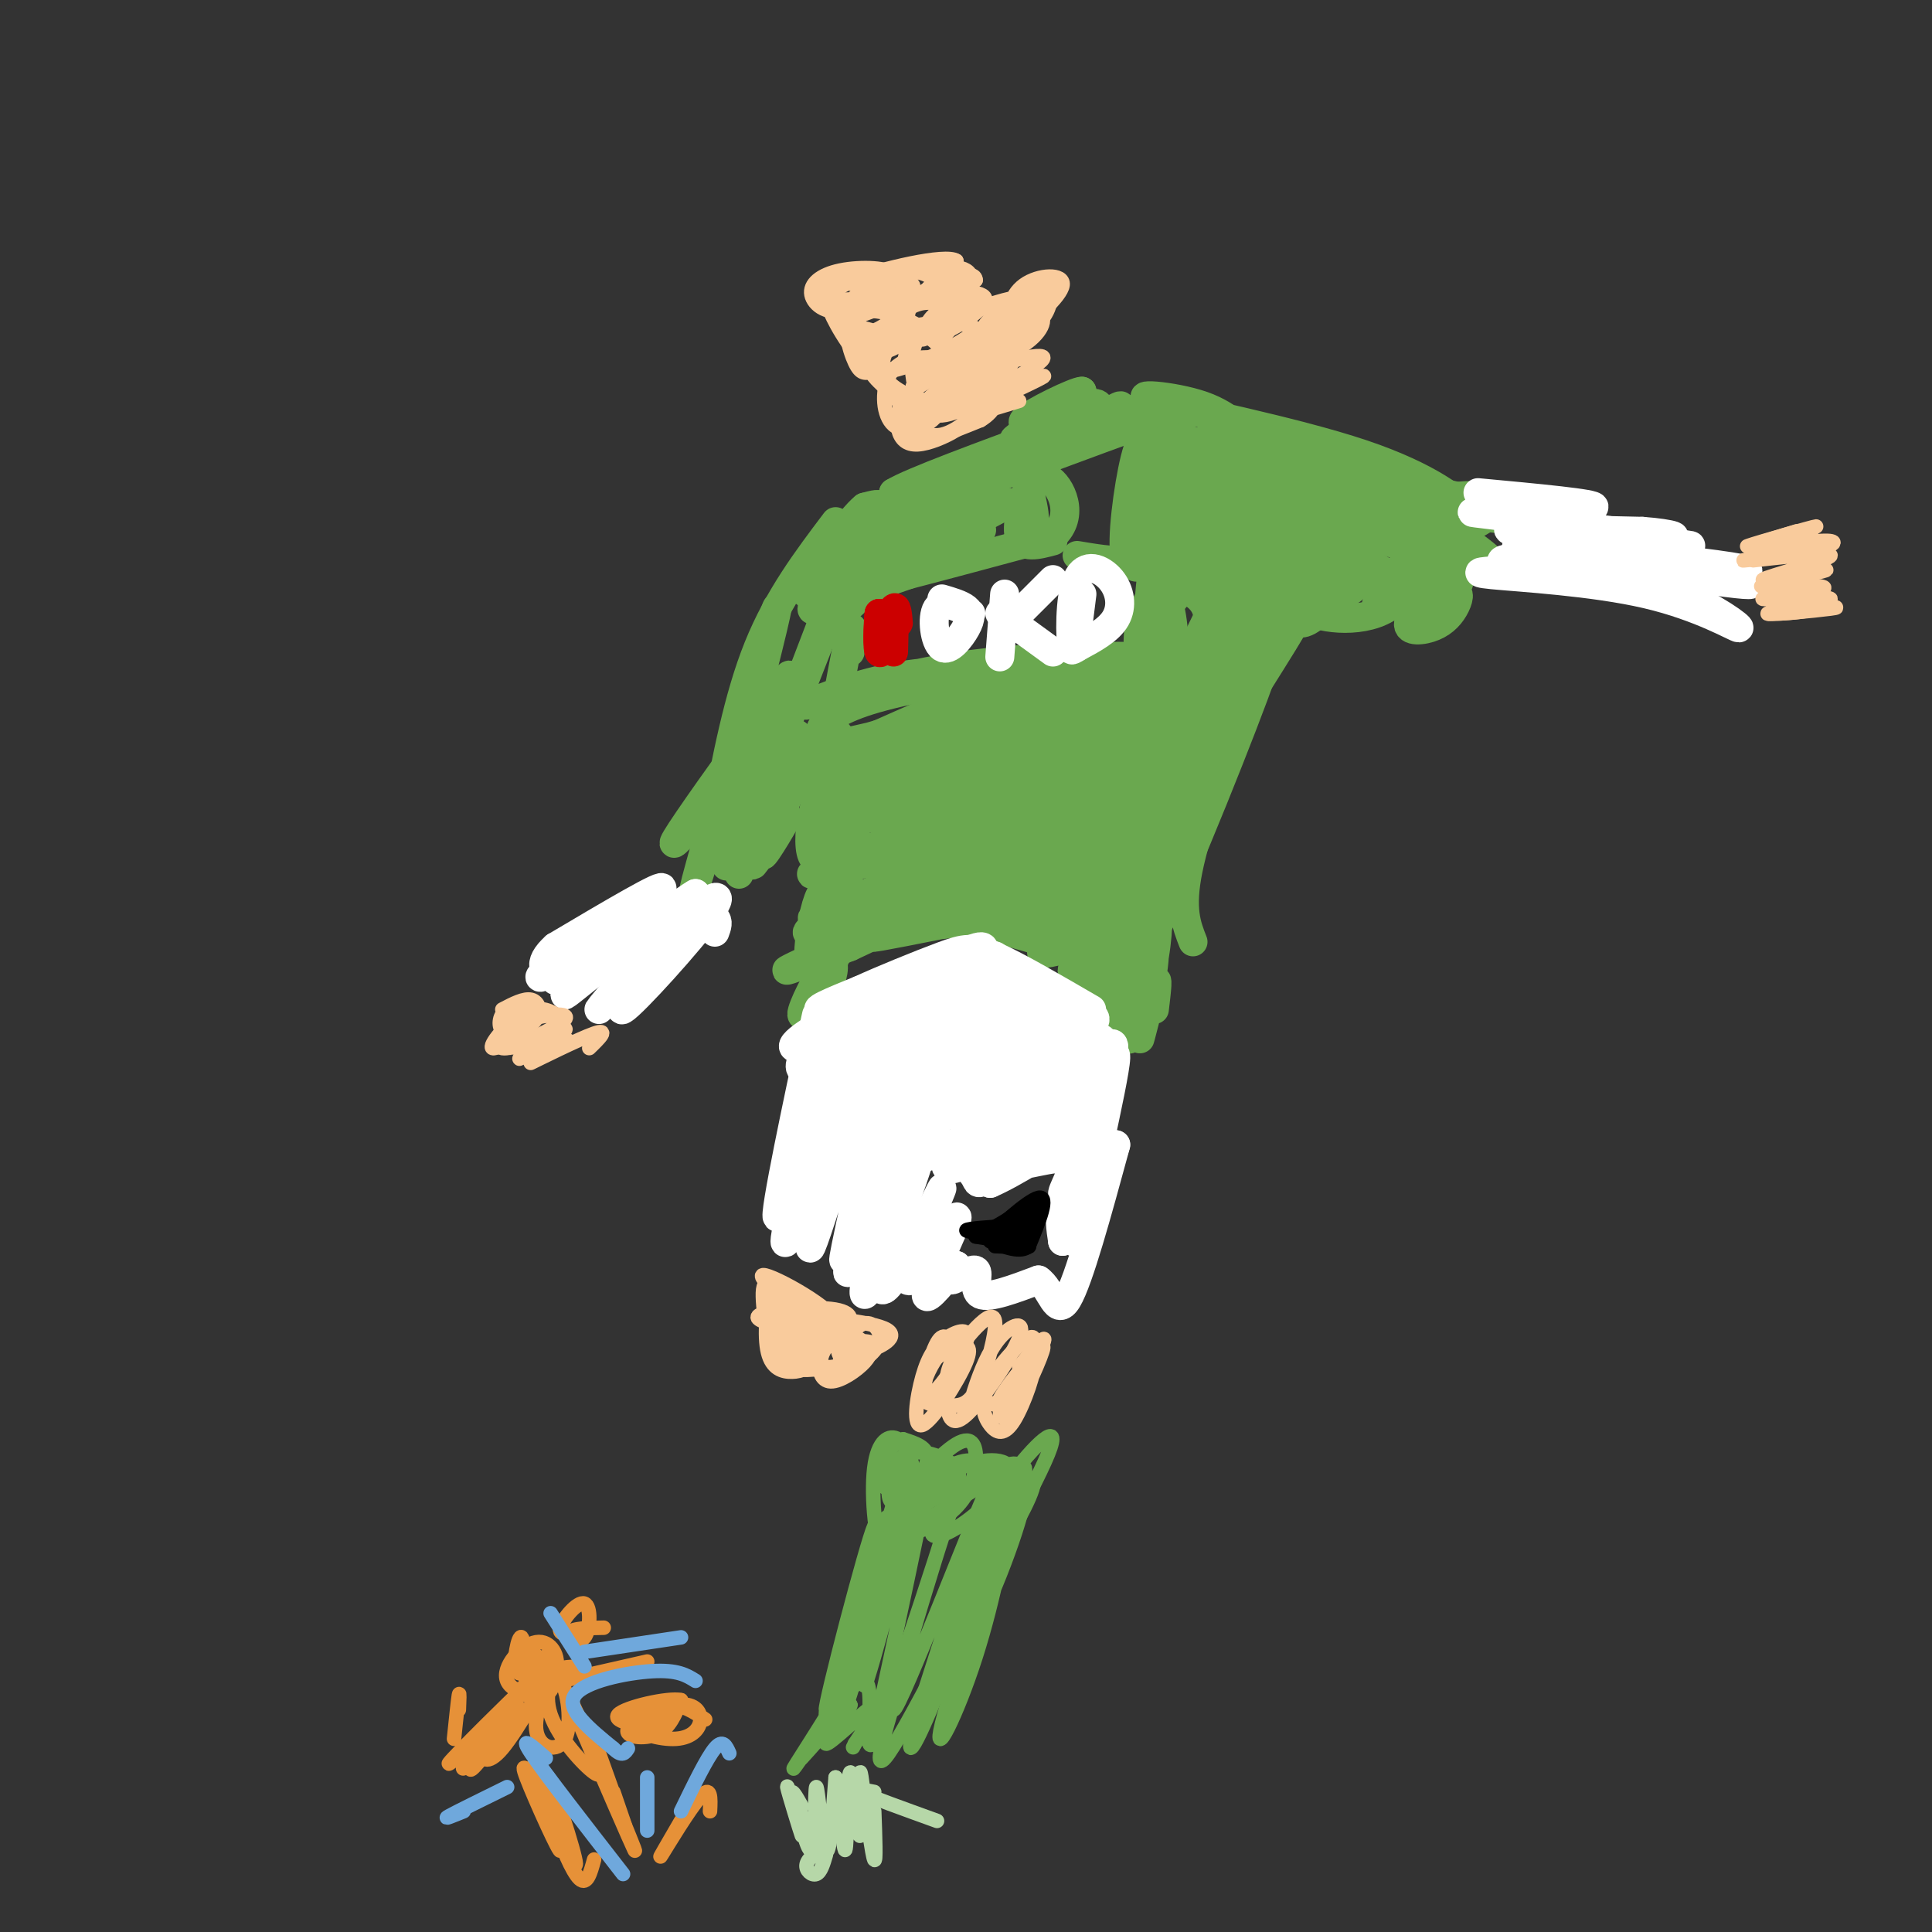 <svg viewBox='0 0 400 400' version='1.1' xmlns='http://www.w3.org/2000/svg' xmlns:xlink='http://www.w3.org/1999/xlink'><rect x="0" y="0" width="400" height="400" fill="#333333" stroke="none"/><g fill='none' stroke='#6aa84f' stroke-width='6' stroke-linecap='round' stroke-linejoin='round'><path d='M175,194c-3.750,7.750 -7.500,15.500 -8,17c-0.500,1.500 2.250,-3.250 5,-8'/><path d='M172,203c0.929,-2.595 0.750,-5.084 -1,-3c-1.750,2.084 -5.071,8.740 -5,10c0.071,1.260 3.533,-2.878 5,-9c1.467,-6.122 0.940,-14.229 0,-16c-0.940,-1.771 -2.291,2.792 -3,7c-0.709,4.208 -0.774,8.059 0,6c0.774,-2.059 2.387,-10.030 4,-18'/><path d='M172,180c-0.115,2.416 -2.402,17.455 -2,20c0.402,2.545 3.492,-7.404 5,-15c1.508,-7.596 1.435,-12.839 0,-10c-1.435,2.839 -4.230,13.761 -4,16c0.230,2.239 3.485,-4.205 4,-10c0.515,-5.795 -1.710,-10.941 -3,-11c-1.290,-0.059 -1.645,4.971 -2,10'/><path d='M170,180c0.112,3.035 1.392,5.624 3,5c1.608,-0.624 3.544,-4.461 4,-9c0.456,-4.539 -0.567,-9.779 -2,-7c-1.433,2.779 -3.276,13.576 -3,14c0.276,0.424 2.672,-9.526 3,-14c0.328,-4.474 -1.412,-3.474 -3,0c-1.588,3.474 -3.025,9.421 -3,11c0.025,1.579 1.513,-1.211 3,-4'/><path d='M172,176c0.414,-3.552 -0.052,-10.433 -1,-12c-0.948,-1.567 -2.378,2.178 -3,6c-0.622,3.822 -0.438,7.721 1,8c1.438,0.279 4.128,-3.061 5,-8c0.872,-4.939 -0.076,-11.479 -1,-14c-0.924,-2.521 -1.826,-1.025 -2,3c-0.174,4.025 0.379,10.579 1,10c0.621,-0.579 1.311,-8.289 2,-16'/><path d='M174,153c-0.616,-0.772 -3.155,5.298 -3,6c0.155,0.702 3.003,-3.965 3,-6c-0.003,-2.035 -2.858,-1.439 -6,3c-3.142,4.439 -6.571,12.719 -10,21'/><path d='M158,177c0.083,0.693 5.290,-8.073 5,-8c-0.290,0.073 -6.078,8.986 -7,10c-0.922,1.014 3.021,-5.873 4,-9c0.979,-3.127 -1.006,-2.496 -3,1c-1.994,3.496 -3.998,9.856 -4,10c-0.002,0.144 1.999,-5.928 4,-12'/><path d='M157,169c-0.489,0.578 -3.711,8.022 -4,8c-0.289,-0.022 2.356,-7.511 5,-15'/><path d='M158,162c2.500,-6.833 6.250,-16.417 10,-26'/><path d='M168,136c2.667,-6.333 4.333,-9.167 6,-12'/><path d='M174,124c0.262,-0.548 -2.083,4.083 0,3c2.083,-1.083 8.595,-7.881 11,-10c2.405,-2.119 0.702,0.440 -1,3'/><path d='M184,120c-1.044,1.489 -3.156,3.711 -2,2c1.156,-1.711 5.578,-7.356 10,-13'/><path d='M192,109c-0.571,0.095 -7.000,6.833 -7,6c0.000,-0.833 6.429,-9.238 8,-12c1.571,-2.762 -1.714,0.119 -5,3'/><path d='M188,106c-0.284,0.166 1.507,-0.920 2,-2c0.493,-1.080 -0.311,-2.156 -3,-1c-2.689,1.156 -7.262,4.542 -8,5c-0.738,0.458 2.361,-2.012 3,-3c0.639,-0.988 -1.180,-0.494 -3,0'/><path d='M179,105c-1.500,1.167 -3.750,4.083 -6,7'/><path d='M173,112c-1.422,3.889 -1.978,10.111 -1,12c0.978,1.889 3.489,-0.556 6,-3'/><path d='M178,121c6.089,-4.289 18.311,-13.511 22,-17c3.689,-3.489 -1.156,-1.244 -6,1'/><path d='M194,105c-1.821,0.905 -3.375,2.667 -2,2c1.375,-0.667 5.679,-3.762 5,-5c-0.679,-1.238 -6.339,-0.619 -12,0'/><path d='M185,102c3.500,-2.167 18.250,-7.583 33,-13'/><path d='M218,89c6.667,-2.833 6.833,-3.417 7,-4'/><path d='M227,85c-2.903,2.435 -5.805,4.871 -4,4c1.805,-0.871 8.319,-5.048 9,-5c0.681,0.048 -4.470,4.321 -4,5c0.470,0.679 6.563,-2.234 8,-3c1.437,-0.766 -1.781,0.617 -5,2'/><path d='M231,88c2.076,-0.930 9.766,-4.256 10,-4c0.234,0.256 -6.987,4.093 -8,5c-1.013,0.907 4.182,-1.118 5,-1c0.818,0.118 -2.741,2.378 -2,2c0.741,-0.378 5.783,-3.394 6,-4c0.217,-0.606 -4.392,1.197 -9,3'/><path d='M233,89c-6.000,2.167 -16.500,6.083 -27,10'/><path d='M206,99c-6.821,3.631 -10.375,7.708 -8,8c2.375,0.292 10.679,-3.202 11,-3c0.321,0.202 -7.339,4.101 -15,8'/><path d='M194,112c0.964,0.179 10.875,-3.375 9,-2c-1.875,1.375 -15.536,7.679 -20,10c-4.464,2.321 0.268,0.661 5,-1'/><path d='M188,119c5.833,-1.500 17.917,-4.750 30,-8'/><path d='M218,111c4.753,-4.172 1.635,-10.603 -1,-12c-2.635,-1.397 -4.786,2.239 -5,5c-0.214,2.761 1.510,4.646 2,4c0.490,-0.646 -0.255,-3.823 -1,-7'/><path d='M213,101c-0.911,1.089 -2.689,7.311 -2,10c0.689,2.689 3.844,1.844 7,1'/><path d='M223,115c3.655,0.613 7.310,1.226 10,1c2.690,-0.226 4.417,-1.292 6,-4c1.583,-2.708 3.024,-7.060 3,-10c-0.024,-2.940 -1.512,-4.470 -3,-6'/><path d='M239,96c-1.012,1.490 -2.040,8.214 -2,8c0.040,-0.214 1.150,-7.367 1,-11c-0.150,-3.633 -1.560,-3.747 -3,2c-1.440,5.747 -2.912,17.355 -2,20c0.912,2.645 4.207,-3.672 5,-10c0.793,-6.328 -0.916,-12.665 -2,-11c-1.084,1.665 -1.542,11.333 -2,21'/><path d='M234,115c0.297,3.628 2.040,2.199 3,2c0.960,-0.199 1.139,0.833 2,-4c0.861,-4.833 2.406,-15.530 2,-18c-0.406,-2.470 -2.764,3.287 -3,9c-0.236,5.713 1.649,11.382 3,14c1.351,2.618 2.169,2.185 3,-4c0.831,-6.185 1.676,-18.122 1,-23c-0.676,-4.878 -2.874,-2.698 -3,4c-0.126,6.698 1.821,17.914 3,19c1.179,1.086 1.589,-7.957 2,-17'/><path d='M247,97c0.413,-4.626 0.445,-7.691 0,-4c-0.445,3.691 -1.369,14.139 -1,21c0.369,6.861 2.030,10.134 4,7c1.970,-3.134 4.247,-12.675 5,-18c0.753,-5.325 -0.019,-6.432 -1,-8c-0.981,-1.568 -2.170,-3.595 -3,2c-0.830,5.595 -1.300,18.814 0,23c1.300,4.186 4.372,-0.661 6,-5c1.628,-4.339 1.814,-8.169 2,-12'/><path d='M259,103c-0.713,1.832 -3.496,12.414 -2,13c1.496,0.586 7.272,-8.822 8,-11c0.728,-2.178 -3.593,2.873 -5,7c-1.407,4.127 0.098,7.330 2,8c1.902,0.670 4.200,-1.194 6,-4c1.800,-2.806 3.101,-6.556 2,-8c-1.101,-1.444 -4.604,-0.583 -6,3c-1.396,3.583 -0.683,9.888 0,13c0.683,3.112 1.338,3.032 3,1c1.662,-2.032 4.331,-6.016 7,-10'/><path d='M274,115c1.488,-2.067 1.710,-2.233 1,-3c-0.710,-0.767 -2.350,-2.134 -4,1c-1.650,3.134 -3.310,10.769 -3,14c0.310,3.231 2.591,2.059 5,0c2.409,-2.059 4.947,-5.006 6,-7c1.053,-1.994 0.622,-3.034 0,-4c-0.622,-0.966 -1.435,-1.859 -4,0c-2.565,1.859 -6.884,6.468 -8,9c-1.116,2.532 0.969,2.985 4,2c3.031,-0.985 7.008,-3.408 9,-5c1.992,-1.592 1.998,-2.352 1,-3c-0.998,-0.648 -2.999,-1.185 -5,0c-2.001,1.185 -4.000,4.093 -6,7'/><path d='M270,126c2.371,1.959 11.298,3.357 17,0c5.702,-3.357 8.179,-11.469 6,-11c-2.179,0.469 -9.015,9.518 -8,11c1.015,1.482 9.880,-4.603 12,-6c2.120,-1.397 -2.506,1.893 -4,4c-1.494,2.107 0.145,3.031 2,2c1.855,-1.031 3.928,-4.015 6,-7'/><path d='M301,119c-1.279,0.789 -7.476,6.261 -9,9c-1.524,2.739 1.626,2.746 4,2c2.374,-0.746 3.974,-2.245 5,-4c1.026,-1.755 1.479,-3.766 0,-3c-1.479,0.766 -4.891,4.308 -5,5c-0.109,0.692 3.086,-1.468 5,-5c1.914,-3.532 2.547,-8.438 1,-10c-1.547,-1.562 -5.273,0.219 -9,2'/><path d='M293,115c0.461,-0.954 6.113,-4.338 6,-5c-0.113,-0.662 -5.992,1.399 -16,0c-10.008,-1.399 -24.145,-6.257 -29,-8c-4.855,-1.743 -0.427,-0.372 4,1'/><path d='M258,103c8.137,2.273 26.480,7.455 34,11c7.520,3.545 4.217,5.455 3,5c-1.217,-0.455 -0.348,-3.273 -8,-8c-7.652,-4.727 -23.826,-11.364 -40,-18'/><path d='M247,93c3.078,3.203 30.774,20.209 39,25c8.226,4.791 -3.016,-2.633 -12,-3c-8.984,-0.367 -15.710,6.324 -19,12c-3.290,5.676 -3.145,10.338 -3,15'/><path d='M252,142c2.820,-0.680 11.372,-9.879 12,-11c0.628,-1.121 -6.666,5.835 -13,15c-6.334,9.165 -11.708,20.539 -6,14c5.708,-6.539 22.498,-30.991 23,-31c0.502,-0.009 -15.285,24.426 -21,34c-5.715,9.574 -1.357,4.287 3,-1'/><path d='M250,162c4.282,-8.559 13.487,-29.456 11,-22c-2.487,7.456 -16.667,43.267 -21,51c-4.333,7.733 1.179,-12.610 5,-24c3.821,-11.390 5.949,-13.826 5,-9c-0.949,4.826 -4.974,16.913 -9,29'/><path d='M241,187c1.179,-2.060 8.625,-21.708 10,-25c1.375,-3.292 -3.321,9.774 -5,18c-1.679,8.226 -0.339,11.613 1,15'/><path d='M239,209c0.469,-3.930 0.937,-7.860 0,-5c-0.937,2.860 -3.280,12.511 -3,11c0.280,-1.511 3.184,-14.183 3,-18c-0.184,-3.817 -3.455,1.220 -5,7c-1.545,5.780 -1.362,12.302 0,11c1.362,-1.302 3.905,-10.427 5,-17c1.095,-6.573 0.741,-10.592 0,-12c-0.741,-1.408 -1.871,-0.204 -3,1'/><path d='M236,187c-1.888,5.392 -5.107,18.371 -5,22c0.107,3.629 3.538,-2.093 6,-12c2.462,-9.907 3.953,-24.000 3,-27c-0.953,-3.000 -4.349,5.091 -7,13c-2.651,7.909 -4.556,15.635 -4,18c0.556,2.365 3.573,-0.633 9,-14c5.427,-13.367 13.265,-37.105 13,-40c-0.265,-2.895 -8.632,15.052 -17,33'/><path d='M234,180c-2.970,6.061 -1.895,4.712 0,3c1.895,-1.712 4.609,-3.788 6,-5c1.391,-1.212 1.460,-1.562 5,-11c3.540,-9.438 10.551,-27.966 11,-33c0.449,-5.034 -5.663,3.426 -12,15c-6.337,11.574 -12.898,26.261 -11,26c1.898,-0.261 12.256,-15.469 18,-27c5.744,-11.531 6.875,-19.386 6,-22c-0.875,-2.614 -3.757,0.012 -7,5c-3.243,4.988 -6.849,12.337 -9,18c-2.151,5.663 -2.848,9.640 -3,13c-0.152,3.360 0.242,6.103 3,3c2.758,-3.103 7.879,-12.051 13,-21'/><path d='M254,144c2.872,-8.358 3.553,-18.754 3,-23c-0.553,-4.246 -2.340,-2.343 -7,7c-4.660,9.343 -12.193,26.127 -12,29c0.193,2.873 8.111,-8.165 13,-18c4.889,-9.835 6.750,-18.469 5,-17c-1.750,1.469 -7.109,13.040 -10,21c-2.891,7.960 -3.313,12.310 -1,12c2.313,-0.310 7.362,-5.279 12,-12c4.638,-6.721 8.864,-15.194 10,-19c1.136,-3.806 -0.818,-2.945 -4,0c-3.182,2.945 -7.591,7.972 -12,13'/><path d='M251,137c-3.505,4.305 -6.267,8.566 -6,9c0.267,0.434 3.562,-2.961 6,-9c2.438,-6.039 4.018,-14.724 3,-18c-1.018,-3.276 -4.632,-1.145 -8,2c-3.368,3.145 -6.488,7.305 -8,11c-1.512,3.695 -1.415,6.927 0,9c1.415,2.073 4.148,2.988 7,0c2.852,-2.988 5.824,-9.879 5,-14c-0.824,-4.121 -5.445,-5.472 -8,-6c-2.555,-0.528 -3.046,-0.234 -4,4c-0.954,4.234 -2.372,12.409 -2,16c0.372,3.591 2.535,2.597 4,1c1.465,-1.597 2.233,-3.799 3,-6'/><path d='M243,136c0.317,-4.039 -0.389,-11.137 -2,-13c-1.611,-1.863 -4.126,1.508 -5,6c-0.874,4.492 -0.107,10.104 1,14c1.107,3.896 2.554,6.075 3,-2c0.446,-8.075 -0.111,-26.405 -1,-25c-0.889,1.405 -2.111,22.544 -2,31c0.111,8.456 1.556,4.228 3,0'/><path d='M176,135c0.333,-3.417 0.667,-6.833 0,-4c-0.667,2.833 -2.333,11.917 -4,21'/><path d='M172,152c-2.262,2.238 -5.917,-2.667 8,-7c13.917,-4.333 45.405,-8.095 54,-9c8.595,-0.905 -5.702,1.048 -20,3'/><path d='M214,139c-7.963,0.206 -17.872,-0.781 -28,1c-10.128,1.781 -20.476,6.328 -19,6c1.476,-0.328 14.777,-5.531 31,-8c16.223,-2.469 35.368,-2.203 39,-2c3.632,0.203 -8.248,0.344 -20,3c-11.752,2.656 -23.376,7.828 -35,13'/><path d='M182,152c-12.606,3.707 -26.621,6.474 -7,2c19.621,-4.474 72.878,-16.189 67,-15c-5.878,1.189 -70.890,15.282 -72,16c-1.110,0.718 61.683,-11.938 74,-14c12.317,-2.062 -25.841,6.469 -64,15'/><path d='M180,156c-15.538,3.743 -22.382,5.599 -3,2c19.382,-3.599 64.992,-12.655 58,-10c-6.992,2.655 -66.585,17.021 -65,17c1.585,-0.021 64.350,-14.429 70,-15c5.650,-0.571 -45.814,12.694 -64,18c-18.186,5.306 -3.093,2.653 12,0'/><path d='M188,168c20.064,-6.165 64.224,-21.577 54,-17c-10.224,4.577 -74.833,29.144 -74,30c0.833,0.856 67.109,-22.000 73,-24c5.891,-2.000 -48.603,16.857 -60,21c-11.397,4.143 20.301,-6.429 52,-17'/><path d='M233,161c12.056,-4.080 16.197,-5.779 5,-1c-11.197,4.779 -37.730,16.038 -54,23c-16.270,6.962 -22.275,9.629 -7,4c15.275,-5.629 51.831,-19.552 57,-22c5.169,-2.448 -21.047,6.581 -41,15c-19.953,8.419 -33.641,16.228 -21,12c12.641,-4.228 51.612,-20.494 62,-25c10.388,-4.506 -7.806,2.747 -26,10'/><path d='M208,177c-13.777,5.276 -35.219,13.466 -26,10c9.219,-3.466 49.097,-18.587 48,-17c-1.097,1.587 -43.171,19.882 -59,27c-15.829,7.118 -5.415,3.059 5,-1'/><path d='M176,196c10.626,-4.914 34.691,-16.699 33,-16c-1.691,0.699 -29.138,13.884 -28,14c1.138,0.116 30.862,-12.835 45,-19c14.138,-6.165 12.691,-5.544 4,-1c-8.691,4.544 -24.626,13.013 -25,14c-0.374,0.987 14.813,-5.506 30,-12'/><path d='M235,176c-3.450,3.016 -27.076,16.556 -27,17c0.076,0.444 23.855,-12.207 26,-13c2.145,-0.793 -17.342,10.272 -18,12c-0.658,1.728 17.515,-5.881 19,-6c1.485,-0.119 -13.719,7.252 -18,10c-4.281,2.748 2.359,0.874 9,-1'/><path d='M226,195c4.516,-1.777 11.306,-5.720 9,-4c-2.306,1.720 -13.709,9.102 -13,10c0.709,0.898 13.530,-4.688 15,-4c1.470,0.688 -8.410,7.648 -11,9c-2.590,1.352 2.110,-2.905 4,-5c1.890,-2.095 0.968,-2.027 -3,-3c-3.968,-0.973 -10.984,-2.986 -18,-5'/><path d='M209,193c-2.854,-1.637 -0.991,-3.230 -5,-5c-4.009,-1.770 -13.892,-3.717 -11,-2c2.892,1.717 18.559,7.100 23,8c4.441,0.900 -2.343,-2.681 -12,-3c-9.657,-0.319 -22.188,2.623 -23,3c-0.812,0.377 10.094,-1.812 21,-4'/><path d='M202,190c3.214,-1.500 0.750,-3.250 -1,-4c-1.750,-0.750 -2.786,-0.500 -6,1c-3.214,1.500 -8.607,4.250 -14,7'/><path d='M165,152c-4.250,12.500 -8.500,25.000 -9,25c-0.500,0.000 2.750,-12.500 6,-25'/><path d='M162,152c4.400,-13.311 12.400,-34.089 12,-33c-0.400,1.089 -9.200,24.044 -18,47'/><path d='M173,108c-5.917,7.833 -11.833,15.667 -16,26c-4.167,10.333 -6.583,23.167 -9,36'/><path d='M148,170c-3.024,10.905 -6.083,20.167 -3,9c3.083,-11.167 12.310,-42.762 15,-51c2.690,-8.238 -1.155,6.881 -5,22'/><path d='M155,150c-1.941,7.601 -4.294,15.602 -5,21c-0.706,5.398 0.233,8.192 7,-7c6.767,-15.192 19.360,-48.371 17,-43c-2.360,5.371 -19.674,49.292 -23,57c-3.326,7.708 7.335,-20.798 11,-32c3.665,-11.202 0.332,-5.101 -3,1'/><path d='M159,147c-4.600,5.800 -14.600,19.800 -18,25c-3.400,5.200 -0.200,1.600 3,-2'/><path d='M222,88c1.952,-0.351 3.905,-0.702 5,-2c1.095,-1.298 1.333,-3.542 -3,-2c-4.333,1.542 -13.238,6.869 -14,7c-0.762,0.131 6.619,-4.935 14,-10'/><path d='M224,81c-1.039,-0.162 -10.638,4.435 -12,6c-1.362,1.565 5.511,0.100 5,2c-0.511,1.900 -8.407,7.165 -16,11c-7.593,3.835 -14.884,6.238 -19,9c-4.116,2.762 -5.058,5.881 -6,9'/><path d='M176,118c1.351,0.439 7.727,-2.963 8,-4c0.273,-1.037 -5.557,0.291 -10,4c-4.443,3.709 -7.500,9.798 -5,8c2.500,-1.798 10.558,-11.484 10,-13c-0.558,-1.516 -9.731,5.138 -12,8c-2.269,2.862 2.365,1.931 7,1'/><path d='M242,85c-3.148,-0.608 -6.297,-1.215 -3,-1c3.297,0.215 13.038,1.254 29,8c15.962,6.746 38.144,19.201 34,19c-4.144,-0.201 -34.612,-13.057 -46,-18c-11.388,-4.943 -3.694,-1.971 4,1'/><path d='M260,94c4.390,0.714 13.364,1.998 26,8c12.636,6.002 28.933,16.722 21,15c-7.933,-1.722 -40.097,-15.887 -39,-19c1.097,-3.113 35.456,4.825 46,8c10.544,3.175 -2.728,1.588 -16,0'/><path d='M298,106c0.687,-0.861 10.403,-3.014 12,-2c1.597,1.014 -4.926,5.194 -6,5c-1.074,-0.194 3.300,-4.763 2,-6c-1.300,-1.237 -8.273,0.859 -13,0c-4.727,-0.859 -7.208,-4.674 -12,-7c-4.792,-2.326 -11.896,-3.163 -19,-4'/><path d='M262,92c-4.675,-2.243 -6.863,-5.850 -13,-8c-6.137,-2.150 -16.222,-2.844 -10,-1c6.222,1.844 28.752,6.227 43,11c14.248,4.773 20.214,9.935 22,12c1.786,2.065 -0.607,1.032 -3,0'/></g>
<g fill='none' stroke='#cc0000' stroke-width='6' stroke-linecap='round' stroke-linejoin='round'><path d='M185,135c0.083,-2.750 0.167,-5.500 0,-6c-0.167,-0.500 -0.583,1.250 -1,3'/><path d='M184,132c-0.600,1.489 -1.600,3.711 -2,3c-0.400,-0.711 -0.200,-4.356 0,-8'/><path d='M182,127c-0.133,0.667 -0.467,6.333 0,7c0.467,0.667 1.733,-3.667 3,-8'/><path d='M185,126c0.667,-0.833 0.833,1.083 1,3'/></g>
<g fill='none' stroke='#ffffff' stroke-width='6' stroke-linecap='round' stroke-linejoin='round'><path d='M201,127c-2.928,-1.421 -5.856,-2.842 -7,-1c-1.144,1.842 -0.502,6.947 1,8c1.502,1.053 3.866,-1.947 5,-4c1.134,-2.053 1.038,-3.158 0,-4c-1.038,-0.842 -3.019,-1.421 -5,-2'/><path d='M208,123c0.000,0.000 -1.000,13.000 -1,13'/><path d='M209,129c0.000,0.000 9.000,-9.000 9,-9'/><path d='M207,127c0.000,0.000 11.000,8.000 11,8'/><path d='M224,123c-0.767,6.180 -1.534,12.360 -2,11c-0.466,-1.360 -0.630,-10.262 1,-14c1.630,-3.738 5.054,-2.314 7,0c1.946,2.314 2.413,5.518 1,8c-1.413,2.482 -4.707,4.241 -8,6'/><path d='M223,134c-1.500,1.000 -1.250,0.500 -1,0'/><path d='M312,118c-4.255,0.231 -8.510,0.463 -3,1c5.510,0.537 20.786,1.381 32,4c11.214,2.619 18.365,7.013 19,7c0.635,-0.013 -5.247,-4.432 -12,-7c-6.753,-2.568 -14.376,-3.284 -22,-4'/><path d='M326,119c-7.779,-1.185 -16.228,-2.149 -15,-3c1.228,-0.851 12.133,-1.589 26,0c13.867,1.589 30.695,5.505 24,5c-6.695,-0.505 -36.913,-5.430 -43,-7c-6.087,-1.570 11.956,0.215 30,2'/><path d='M348,116c10.050,1.079 20.174,2.775 9,2c-11.174,-0.775 -43.644,-4.022 -43,-5c0.644,-0.978 34.404,0.314 36,0c1.596,-0.314 -28.973,-2.232 -36,-3c-7.027,-0.768 9.486,-0.384 26,0'/><path d='M340,110c6.424,0.455 9.484,1.591 3,1c-6.484,-0.591 -22.511,-2.911 -31,-4c-8.489,-1.089 -9.439,-0.947 -3,-1c6.439,-0.053 20.268,-0.301 21,-1c0.732,-0.699 -11.634,-1.850 -24,-3'/><path d='M148,193c0.422,-1.109 0.844,-2.218 0,-3c-0.844,-0.782 -2.955,-1.236 -8,4c-5.045,5.236 -13.026,16.163 -11,15c2.026,-1.163 14.059,-14.415 18,-20c3.941,-5.585 -0.208,-3.504 -7,3c-6.792,6.504 -16.226,17.430 -16,17c0.226,-0.430 10.113,-12.215 20,-24'/><path d='M144,185c-4.506,2.402 -25.772,20.408 -27,21c-1.228,0.592 17.583,-16.228 20,-20c2.417,-3.772 -11.558,5.504 -19,11c-7.442,5.496 -8.350,7.210 -2,3c6.350,-4.210 19.957,-14.346 21,-16c1.043,-1.654 -10.479,5.173 -22,12'/><path d='M115,196c-3.976,3.512 -2.917,6.292 2,4c4.917,-2.292 13.690,-9.655 14,-10c0.310,-0.345 -7.845,6.327 -16,13'/><path d='M167,220c1.590,-7.561 3.180,-15.123 1,-5c-2.180,10.123 -8.131,37.930 -7,37c1.131,-0.930 9.343,-30.596 10,-32c0.657,-1.404 -6.241,25.456 -8,34c-1.759,8.544 1.620,-1.228 5,-11'/><path d='M168,243c3.387,-9.963 9.355,-29.371 8,-22c-1.355,7.371 -10.033,41.522 -8,37c2.033,-4.522 14.778,-47.718 17,-51c2.222,-3.282 -6.079,33.348 -9,47c-2.921,13.652 -0.460,4.326 2,-5'/><path d='M178,249c2.945,-8.752 9.307,-28.133 9,-26c-0.307,2.133 -7.283,25.780 -10,35c-2.717,9.220 -1.174,4.013 0,4c1.174,-0.013 1.980,5.168 4,0c2.020,-5.168 5.253,-20.684 4,-18c-1.253,2.684 -6.991,23.569 -6,24c0.991,0.431 8.712,-19.591 11,-27c2.288,-7.409 -0.856,-2.204 -4,3'/><path d='M186,244c-2.192,7.332 -5.673,24.161 -3,23c2.673,-1.161 11.498,-20.314 12,-21c0.502,-0.686 -7.319,17.094 -7,19c0.319,1.906 8.778,-12.064 10,-13c1.222,-0.936 -4.794,11.161 -6,15c-1.206,3.839 2.397,-0.581 6,-5'/><path d='M198,262c0.376,0.116 -1.683,2.907 -1,3c0.683,0.093 4.107,-2.514 5,-2c0.893,0.514 -0.745,4.147 1,5c1.745,0.853 6.872,-1.073 12,-3'/><path d='M215,265c2.756,1.844 3.644,7.956 6,4c2.356,-3.956 6.178,-17.978 10,-32'/><path d='M231,237c-0.604,1.653 -7.115,21.787 -7,18c0.115,-3.787 6.857,-31.495 7,-36c0.143,-4.505 -6.312,14.195 -7,17c-0.688,2.805 4.392,-10.283 6,-16c1.608,-5.717 -0.255,-4.062 -2,-2c-1.745,2.062 -3.373,4.531 -5,7'/><path d='M223,225c-2.888,4.527 -7.607,12.344 -5,9c2.607,-3.344 12.540,-17.849 10,-19c-2.540,-1.151 -17.551,11.051 -21,15c-3.449,3.949 4.666,-0.357 10,-5c5.334,-4.643 7.887,-9.625 9,-12c1.113,-2.375 0.784,-2.145 0,-3c-0.784,-0.855 -2.025,-2.796 -7,-1c-4.975,1.796 -13.686,7.330 -16,10c-2.314,2.670 1.767,2.477 5,0c3.233,-2.477 5.616,-7.239 8,-12'/><path d='M216,207c-0.354,-2.540 -5.238,-2.891 -11,-1c-5.762,1.891 -12.401,6.025 -13,8c-0.599,1.975 4.841,1.791 9,0c4.159,-1.791 7.037,-5.190 7,-7c-0.037,-1.810 -2.988,-2.032 -8,-1c-5.012,1.032 -12.083,3.318 -16,6c-3.917,2.682 -4.679,5.760 0,4c4.679,-1.760 14.798,-8.358 16,-11c1.202,-2.642 -6.514,-1.326 -13,1c-6.486,2.326 -11.743,5.663 -17,9'/><path d='M170,215c-1.568,1.714 3.012,1.500 9,-1c5.988,-2.500 13.385,-7.286 16,-10c2.615,-2.714 0.447,-3.355 -6,-1c-6.447,2.355 -17.172,7.706 -22,11c-4.828,3.294 -3.758,4.532 7,0c10.758,-4.532 31.203,-14.833 32,-16c0.797,-1.167 -18.055,6.801 -28,12c-9.945,5.199 -10.984,7.628 -5,6c5.984,-1.628 18.992,-7.314 32,-13'/><path d='M205,203c6.185,-2.404 5.646,-1.915 3,-2c-2.646,-0.085 -7.399,-0.746 -14,2c-6.601,2.746 -15.049,8.898 -17,12c-1.951,3.102 2.594,3.152 9,-1c6.406,-4.152 14.672,-12.507 17,-16c2.328,-3.493 -1.281,-2.125 -9,2c-7.719,4.125 -19.549,11.006 -25,16c-5.451,4.994 -4.523,8.102 5,4c9.523,-4.102 27.641,-15.412 29,-15c1.359,0.412 -14.040,12.546 -21,19c-6.960,6.454 -5.480,7.227 -4,8'/><path d='M178,232c1.302,1.049 6.559,-0.329 13,-5c6.441,-4.671 14.068,-12.635 13,-11c-1.068,1.635 -10.831,12.868 -15,18c-4.169,5.132 -2.744,4.164 4,-1c6.744,-5.164 18.808,-14.523 19,-15c0.192,-0.477 -11.487,7.928 -17,13c-5.513,5.072 -4.861,6.812 -5,8c-0.139,1.188 -1.068,1.824 3,0c4.068,-1.824 13.134,-6.106 19,-10c5.866,-3.894 8.533,-7.398 9,-9c0.467,-1.602 -1.267,-1.301 -3,-1'/><path d='M218,219c-4.917,3.457 -15.709,12.601 -20,18c-4.291,5.399 -2.081,7.053 5,2c7.081,-5.053 19.033,-16.815 18,-17c-1.033,-0.185 -15.050,11.206 -21,16c-5.950,4.794 -3.834,2.991 -2,3c1.834,0.009 3.386,1.829 4,3c0.614,1.171 0.289,1.692 5,-2c4.711,-3.692 14.459,-11.598 15,-13c0.541,-1.402 -8.123,3.699 -13,7c-4.877,3.301 -5.965,4.800 -6,6c-0.035,1.200 0.982,2.100 2,3'/><path d='M205,245c4.356,-1.824 14.245,-7.883 18,-11c3.755,-3.117 1.376,-3.291 -3,-1c-4.376,2.291 -10.750,7.047 -10,8c0.750,0.953 8.625,-1.897 11,-1c2.375,0.897 -0.750,5.542 -1,7c-0.250,1.458 2.375,-0.271 5,-2'/><path d='M225,245c-0.014,3.097 -2.550,11.841 -3,12c-0.450,0.159 1.187,-8.265 1,-11c-0.187,-2.735 -2.196,0.219 -3,3c-0.804,2.781 -0.402,5.391 0,8'/><path d='M220,257c1.048,-6.366 3.667,-26.280 4,-35c0.333,-8.720 -1.620,-6.247 -3,-5c-1.380,1.247 -2.189,1.268 -3,3c-0.811,1.732 -1.626,5.174 0,3c1.626,-2.174 5.694,-9.964 5,-12c-0.694,-2.036 -6.148,1.683 -9,5c-2.852,3.317 -3.100,6.234 -2,6c1.100,-0.234 3.550,-3.617 6,-7'/><path d='M218,215c0.195,-2.036 -2.317,-3.627 -3,-5c-0.683,-1.373 0.465,-2.529 -6,1c-6.465,3.529 -20.542,11.743 -26,16c-5.458,4.257 -2.295,4.556 4,0c6.295,-4.556 15.723,-13.967 18,-18c2.277,-4.033 -2.596,-2.689 -11,2c-8.404,4.689 -20.340,12.724 -18,11c2.340,-1.724 18.954,-13.207 22,-17c3.046,-3.793 -7.477,0.103 -18,4'/><path d='M180,209c-4.654,1.225 -7.289,2.287 -3,1c4.289,-1.287 15.501,-4.923 14,-5c-1.501,-0.077 -15.715,3.407 -20,4c-4.285,0.593 1.357,-1.703 7,-4'/><path d='M178,205c4.512,-2.071 12.292,-5.250 17,-7c4.708,-1.750 6.345,-2.071 11,0c4.655,2.071 12.327,6.536 20,11'/></g>
<g fill='none' stroke='#000000' stroke-width='3' stroke-linecap='round' stroke-linejoin='round'><path d='M207,254c0.000,0.000 1.000,3.000 1,3'/><path d='M210,253c0.000,0.000 2.000,4.000 2,4'/><path d='M213,250c0.000,0.000 0.000,5.000 0,5'/><path d='M206,258c3.833,0.167 7.667,0.333 7,0c-0.667,-0.333 -5.833,-1.167 -11,-2'/><path d='M202,256c1.560,-0.262 10.958,0.083 11,0c0.042,-0.083 -9.274,-0.595 -12,-1c-2.726,-0.405 1.137,-0.702 5,-1'/><path d='M206,254c2.956,-1.578 7.844,-5.022 8,-5c0.156,0.022 -4.422,3.511 -9,7'/><path d='M205,256c0.911,-1.133 7.689,-7.467 10,-8c2.311,-0.533 0.156,4.733 -2,10'/><path d='M213,258c-1.667,1.500 -4.833,0.250 -8,-1'/></g>
<g fill='none' stroke='#f9cb9c' stroke-width='3' stroke-linecap='round' stroke-linejoin='round'><path d='M164,272c0.048,5.077 0.095,10.155 0,9c-0.095,-1.155 -0.333,-8.542 -1,-9c-0.667,-0.458 -1.762,6.012 -2,7c-0.238,0.988 0.381,-3.506 1,-8'/><path d='M162,271c-0.884,-3.199 -3.593,-7.197 -4,-4c-0.407,3.197 1.489,13.589 2,13c0.511,-0.589 -0.362,-12.159 -1,-15c-0.638,-2.841 -1.039,3.045 0,7c1.039,3.955 3.520,5.977 6,8'/><path d='M165,280c0.905,-1.213 0.168,-8.245 -1,-11c-1.168,-2.755 -2.767,-1.232 -2,3c0.767,4.232 3.902,11.173 6,10c2.098,-1.173 3.160,-10.459 3,-11c-0.160,-0.541 -1.543,7.662 -1,11c0.543,3.338 3.012,1.811 4,0c0.988,-1.811 0.494,-3.905 0,-6'/><path d='M174,276c-0.919,-0.150 -3.216,2.475 -4,5c-0.784,2.525 -0.054,4.952 2,5c2.054,0.048 5.431,-2.281 7,-4c1.569,-1.719 1.330,-2.827 0,-4c-1.330,-1.173 -3.751,-2.411 -6,-1c-2.249,1.411 -4.324,5.471 -2,6c2.324,0.529 9.049,-2.473 10,-4c0.951,-1.527 -3.871,-1.579 -6,-1c-2.129,0.579 -1.564,1.790 -1,3'/><path d='M174,281c-0.096,1.136 0.165,2.477 2,2c1.835,-0.477 5.243,-2.770 6,-5c0.757,-2.230 -1.136,-4.395 -3,-4c-1.864,0.395 -3.699,3.352 -4,5c-0.301,1.648 0.930,1.989 4,1c3.070,-0.989 7.977,-3.306 4,-5c-3.977,-1.694 -16.840,-2.764 -20,-2c-3.160,0.764 3.383,3.361 7,4c3.617,0.639 4.309,-0.681 5,-2'/><path d='M175,275c1.343,-1.264 2.202,-3.425 -3,-4c-5.202,-0.575 -16.463,0.437 -15,2c1.463,1.563 15.650,3.677 16,1c0.350,-2.677 -13.136,-10.144 -15,-10c-1.864,0.144 7.896,7.898 11,10c3.104,2.102 -0.448,-1.449 -4,-5'/><path d='M165,269c-1.628,-1.659 -3.698,-3.306 -5,-1c-1.302,2.306 -1.837,8.564 -1,12c0.837,3.436 3.047,4.049 5,4c1.953,-0.049 3.647,-0.762 4,-3c0.353,-2.238 -0.637,-6.002 -2,-7c-1.363,-0.998 -3.098,0.770 -4,3c-0.902,2.230 -0.972,4.923 1,6c1.972,1.077 5.986,0.539 10,0'/><path d='M198,280c-1.198,-2.407 -2.397,-4.814 -4,-2c-1.603,2.814 -3.612,10.849 -2,11c1.612,0.151 6.845,-7.582 8,-11c1.155,-3.418 -1.769,-2.521 -4,-1c-2.231,1.521 -3.769,3.667 -5,8c-1.231,4.333 -2.155,10.852 0,10c2.155,-0.852 7.388,-9.076 9,-13c1.612,-3.924 -0.397,-3.550 -2,-3c-1.603,0.550 -2.802,1.275 -4,2'/><path d='M194,281c-1.523,2.005 -3.332,6.016 -3,8c0.332,1.984 2.803,1.939 5,2c2.197,0.061 4.118,0.228 6,-3c1.882,-3.228 3.723,-9.851 4,-13c0.277,-3.149 -1.010,-2.825 -3,-1c-1.990,1.825 -4.685,5.150 -6,8c-1.315,2.850 -1.252,5.224 -1,8c0.252,2.776 0.694,5.953 4,3c3.306,-2.953 9.477,-12.037 11,-16c1.523,-3.963 -1.602,-2.804 -4,0c-2.398,2.804 -4.069,7.255 -5,10c-0.931,2.745 -1.123,3.784 0,4c1.123,0.216 3.562,-0.392 6,-1'/><path d='M208,290c2.818,-3.510 6.863,-11.786 6,-13c-0.863,-1.214 -6.635,4.634 -9,9c-2.365,4.366 -1.325,7.250 0,9c1.325,1.750 2.933,2.364 5,-1c2.067,-3.364 4.592,-10.708 4,-12c-0.592,-1.292 -4.299,3.469 -6,6c-1.701,2.531 -1.394,2.833 -1,4c0.394,1.167 0.875,3.199 3,0c2.125,-3.199 5.893,-11.628 6,-13c0.107,-1.372 -3.446,4.314 -7,10'/><path d='M209,289c-1.845,3.119 -2.958,5.917 -1,3c1.958,-2.917 6.988,-11.548 8,-14c1.012,-2.452 -1.994,1.274 -5,5'/><path d='M211,83c-5.667,1.733 -11.333,3.467 -9,2c2.333,-1.467 12.667,-6.133 14,-7c1.333,-0.867 -6.333,2.067 -14,5'/><path d='M202,83c2.128,-1.486 14.448,-7.702 14,-9c-0.448,-1.298 -13.665,2.323 -18,5c-4.335,2.677 0.211,4.411 5,2c4.789,-2.411 9.820,-8.966 7,-10c-2.820,-1.034 -13.490,3.452 -16,6c-2.510,2.548 3.140,3.156 7,2c3.860,-1.156 5.930,-4.078 8,-7'/><path d='M209,72c1.094,-2.219 -0.170,-4.267 -4,-3c-3.830,1.267 -10.225,5.848 -9,7c1.225,1.152 10.069,-1.125 15,-4c4.931,-2.875 5.948,-6.349 4,-7c-1.948,-0.651 -6.861,1.520 -10,4c-3.139,2.480 -4.504,5.270 -2,5c2.504,-0.270 8.877,-3.598 12,-7c3.123,-3.402 2.995,-6.877 1,-7c-1.995,-0.123 -5.856,3.108 -7,5c-1.144,1.892 0.428,2.446 2,3'/><path d='M211,68c2.768,-1.447 8.690,-6.563 9,-9c0.310,-2.437 -4.990,-2.194 -8,0c-3.010,2.194 -3.728,6.341 -1,6c2.728,-0.341 8.902,-5.169 8,-6c-0.902,-0.831 -8.881,2.334 -13,6c-4.119,3.666 -4.378,7.833 -2,7c2.378,-0.833 7.394,-6.667 8,-9c0.606,-2.333 -3.197,-1.167 -7,0'/><path d='M205,63c-2.803,0.994 -6.310,3.479 -8,5c-1.690,1.521 -1.564,2.079 -1,3c0.564,0.921 1.566,2.205 4,1c2.434,-1.205 6.298,-4.897 6,-7c-0.298,-2.103 -4.760,-2.615 -8,-2c-3.240,0.615 -5.259,2.357 -6,4c-0.741,1.643 -0.204,3.188 3,2c3.204,-1.188 9.074,-5.108 9,-7c-0.074,-1.892 -6.092,-1.754 -10,-1c-3.908,0.754 -5.706,2.126 -6,4c-0.294,1.874 0.916,4.250 2,5c1.084,0.750 2.042,-0.125 3,-1'/><path d='M193,69c3.291,-2.458 10.018,-8.104 7,-9c-3.018,-0.896 -15.782,2.959 -21,5c-5.218,2.041 -2.892,2.269 0,3c2.892,0.731 6.348,1.965 11,0c4.652,-1.965 10.500,-7.129 11,-10c0.500,-2.871 -4.350,-3.449 -10,-2c-5.650,1.449 -12.102,4.924 -15,7c-2.898,2.076 -2.242,2.751 -1,4c1.242,1.249 3.069,3.071 7,1c3.931,-2.071 9.965,-8.036 16,-14'/><path d='M198,54c-2.142,-1.530 -15.497,1.645 -22,4c-6.503,2.355 -6.156,3.890 -5,5c1.156,1.110 3.119,1.794 8,1c4.881,-0.794 12.679,-3.065 14,-5c1.321,-1.935 -3.837,-3.535 -9,-3c-5.163,0.535 -10.332,3.205 -12,5c-1.668,1.795 0.166,2.714 5,2c4.834,-0.714 12.667,-3.061 12,-4c-0.667,-0.939 -9.833,-0.469 -19,0'/><path d='M170,59c-2.274,0.951 1.541,3.329 6,3c4.459,-0.329 9.561,-3.366 9,-5c-0.561,-1.634 -6.786,-1.865 -11,-1c-4.214,0.865 -6.415,2.828 -6,5c0.415,2.172 3.448,4.554 8,3c4.552,-1.554 10.622,-7.046 10,-8c-0.622,-0.954 -7.937,2.628 -10,7c-2.063,4.372 1.125,9.535 5,10c3.875,0.465 8.438,-3.767 13,-8'/><path d='M194,65c1.533,-1.975 -1.134,-2.911 -4,-2c-2.866,0.911 -5.932,3.669 -8,7c-2.068,3.331 -3.140,7.236 1,7c4.140,-0.236 13.490,-4.613 17,-7c3.510,-2.387 1.180,-2.784 -2,-3c-3.180,-0.216 -7.211,-0.250 -10,1c-2.789,1.250 -4.337,3.786 -5,6c-0.663,2.214 -0.443,4.107 2,6c2.443,1.893 7.108,3.786 11,3c3.892,-0.786 7.009,-4.250 7,-7c-0.009,-2.750 -3.146,-4.786 -6,-4c-2.854,0.786 -5.427,4.393 -8,8'/><path d='M189,80c-0.579,2.949 1.973,6.323 6,6c4.027,-0.323 9.530,-4.341 10,-7c0.470,-2.659 -4.092,-3.959 -8,-3c-3.908,0.959 -7.161,4.177 -9,6c-1.839,1.823 -2.265,2.251 -1,4c1.265,1.749 4.222,4.820 8,4c3.778,-0.820 8.377,-5.532 10,-8c1.623,-2.468 0.270,-2.692 -2,-3c-2.270,-0.308 -5.457,-0.698 -9,2c-3.543,2.698 -7.441,8.485 -6,10c1.441,1.515 8.220,-1.243 15,-4'/><path d='M203,87c3.334,-1.967 4.169,-4.885 3,-7c-1.169,-2.115 -4.343,-3.426 -8,-3c-3.657,0.426 -7.796,2.589 -10,5c-2.204,2.411 -2.472,5.072 -2,7c0.472,1.928 1.684,3.124 4,3c2.316,-0.124 5.738,-1.569 8,-3c2.262,-1.431 3.366,-2.847 4,-5c0.634,-2.153 0.800,-5.041 -1,-7c-1.800,-1.959 -5.564,-2.987 -9,-3c-3.436,-0.013 -6.544,0.990 -8,4c-1.456,3.010 -1.260,8.028 1,10c2.260,1.972 6.585,0.900 9,-2c2.415,-2.900 2.919,-7.627 2,-11c-0.919,-3.373 -3.263,-5.392 -6,-6c-2.737,-0.608 -5.869,0.196 -9,1'/><path d='M181,70c-1.933,1.598 -2.265,5.094 0,8c2.265,2.906 7.127,5.221 10,5c2.873,-0.221 3.756,-2.977 4,-6c0.244,-3.023 -0.150,-6.314 -4,-9c-3.850,-2.686 -11.155,-4.767 -14,-3c-2.845,1.767 -1.231,7.381 0,10c1.231,2.619 2.078,2.243 4,2c1.922,-0.243 4.917,-0.354 6,-2c1.083,-1.646 0.253,-4.828 0,-7c-0.253,-2.172 0.071,-3.335 -2,-4c-2.071,-0.665 -6.535,-0.833 -11,-1'/><path d='M174,63c-2.519,-0.795 -3.316,-2.282 -3,-1c0.316,1.282 1.744,5.333 6,11c4.256,5.667 11.338,12.949 13,13c1.662,0.051 -2.097,-7.128 -1,-13c1.097,-5.872 7.048,-10.436 13,-15'/><path d='M202,58c0.024,-2.321 -6.417,-0.625 -9,1c-2.583,1.625 -1.310,3.179 2,4c3.310,0.821 8.655,0.911 14,1'/><path d='M376,123c1.044,1.133 2.089,2.267 0,3c-2.089,0.733 -7.311,1.067 -8,1c-0.689,-0.067 3.156,-0.533 7,-1'/><path d='M375,126c3.066,-0.266 7.230,-0.432 4,0c-3.230,0.432 -13.854,1.461 -13,1c0.854,-0.461 13.188,-2.412 13,-3c-0.188,-0.588 -12.897,0.188 -14,0c-1.103,-0.188 9.399,-1.339 12,-2c2.601,-0.661 -2.700,-0.830 -8,-1'/><path d='M369,121c-2.939,0.083 -6.287,0.791 -3,0c3.287,-0.791 13.210,-3.082 12,-3c-1.210,0.082 -13.551,2.538 -13,2c0.551,-0.538 13.995,-4.068 14,-5c0.005,-0.932 -13.427,0.734 -16,1c-2.573,0.266 5.714,-0.867 14,-2'/><path d='M377,114c-2.205,0.222 -14.718,1.777 -16,2c-1.282,0.223 8.666,-0.886 14,-2c5.334,-1.114 6.054,-2.232 2,-2c-4.054,0.232 -12.880,1.815 -12,1c0.880,-0.815 11.468,-4.027 11,-4c-0.468,0.027 -11.991,3.293 -14,4c-2.009,0.707 5.495,-1.147 13,-3'/><path d='M375,110c-1.044,0.333 -10.156,2.667 -12,3c-1.844,0.333 3.578,-1.333 9,-3'/><path d='M122,217c2.125,-2.065 4.250,-4.131 1,-3c-3.250,1.131 -11.875,5.458 -13,6c-1.125,0.542 5.250,-2.702 7,-4c1.750,-1.298 -1.125,-0.649 -4,0'/><path d='M113,216c-2.534,1.134 -6.870,3.970 -5,3c1.870,-0.970 9.947,-5.745 9,-6c-0.947,-0.255 -10.917,4.009 -11,4c-0.083,-0.009 9.720,-4.291 11,-6c1.280,-1.709 -5.963,-0.845 -10,1c-4.037,1.845 -4.868,4.670 -3,5c1.868,0.330 6.434,-1.835 11,-4'/><path d='M115,213c1.989,-1.162 1.461,-2.067 0,-3c-1.461,-0.933 -3.856,-1.893 -7,0c-3.144,1.893 -7.037,6.640 -6,7c1.037,0.360 7.004,-3.665 9,-6c1.996,-2.335 0.020,-2.978 -2,-3c-2.020,-0.022 -4.086,0.577 -5,2c-0.914,1.423 -0.678,3.670 1,4c1.678,0.330 4.798,-1.257 6,-3c1.202,-1.743 0.486,-3.641 -1,-4c-1.486,-0.359 -3.743,0.820 -6,2'/></g>
<g fill='none' stroke='#6aa84f' stroke-width='3' stroke-linecap='round' stroke-linejoin='round'><path d='M188,300c0.000,0.000 -9.000,40.000 -9,40'/><path d='M179,340c-2.883,11.318 -5.590,19.613 -4,10c1.590,-9.613 7.478,-37.133 6,-34c-1.478,3.133 -10.321,36.921 -10,38c0.321,1.079 9.806,-30.549 12,-38c2.194,-7.451 -2.903,9.274 -8,26'/><path d='M175,342c-2.525,9.385 -4.837,19.849 -1,7c3.837,-12.849 13.822,-49.011 14,-46c0.178,3.011 -9.452,45.195 -9,46c0.452,0.805 10.986,-39.770 13,-45c2.014,-5.230 -4.493,24.885 -11,55'/><path d='M181,359c3.331,-6.520 17.159,-50.320 17,-50c-0.159,0.320 -14.305,44.760 -13,45c1.305,0.240 18.061,-43.719 20,-47c1.939,-3.281 -10.940,34.117 -15,48c-4.060,13.883 0.697,4.252 5,-7c4.303,-11.252 8.151,-24.126 12,-37'/><path d='M207,311c-1.757,4.156 -12.150,33.047 -13,39c-0.850,5.953 7.842,-11.033 13,-24c5.158,-12.967 6.783,-21.914 3,-13c-3.783,8.914 -12.973,35.688 -15,44c-2.027,8.312 3.108,-1.839 7,-14c3.892,-12.161 6.541,-26.332 6,-28c-0.541,-1.668 -4.270,9.166 -8,20'/><path d='M200,335c-3.218,6.319 -7.263,12.116 -3,4c4.263,-8.116 16.833,-30.144 20,-38c3.167,-7.856 -3.071,-1.538 -8,5c-4.929,6.538 -8.551,13.297 -8,13c0.551,-0.297 5.276,-7.648 10,-15'/><path d='M211,304c0.118,-2.235 -4.587,-0.322 -9,3c-4.413,3.322 -8.533,8.053 -9,10c-0.467,1.947 2.720,1.111 7,-2c4.280,-3.111 9.652,-8.496 9,-11c-0.652,-2.504 -7.329,-2.127 -12,1c-4.671,3.127 -7.334,9.003 -5,9c2.334,-0.003 9.667,-5.885 11,-9c1.333,-3.115 -3.333,-3.461 -7,-1c-3.667,2.461 -6.333,7.731 -9,13'/><path d='M187,317c0.558,1.595 6.454,-0.918 10,-4c3.546,-3.082 4.742,-6.735 5,-10c0.258,-3.265 -0.423,-6.144 -4,-4c-3.577,2.144 -10.049,9.309 -11,12c-0.951,2.691 3.621,0.906 7,-1c3.379,-1.906 5.565,-3.935 4,-6c-1.565,-2.065 -6.881,-4.167 -10,-3c-3.119,1.167 -4.042,5.601 -4,8c0.042,2.399 1.050,2.761 3,1c1.950,-1.761 4.843,-5.646 5,-8c0.157,-2.354 -2.421,-3.177 -5,-4'/><path d='M187,298c-2.093,0.690 -4.825,4.415 -5,7c-0.175,2.585 2.208,4.030 4,4c1.792,-0.030 2.992,-1.537 3,-4c0.008,-2.463 -1.175,-5.884 -3,-7c-1.825,-1.116 -4.293,0.072 -5,6c-0.707,5.928 0.348,16.596 2,17c1.652,0.404 3.901,-9.456 3,-7c-0.901,2.456 -4.950,17.228 -9,32'/><path d='M177,346c-2.099,7.253 -2.847,9.385 -2,6c0.847,-3.385 3.291,-12.285 2,-11c-1.291,1.285 -6.315,12.757 -6,14c0.315,1.243 5.969,-7.742 8,-7c2.031,0.742 0.437,11.212 1,13c0.563,1.788 3.281,-5.106 6,-12'/><path d='M186,349c-1.049,4.198 -6.673,20.692 -2,14c4.673,-6.692 19.643,-36.571 24,-45c4.357,-8.429 -1.898,4.592 -4,9c-2.102,4.408 -0.051,0.204 2,-4'/><path d='M206,323c2.546,-4.350 7.912,-13.225 8,-16c0.088,-2.775 -5.103,0.551 -8,4c-2.897,3.449 -3.500,7.021 -2,6c1.500,-1.021 5.103,-6.634 7,-10c1.897,-3.366 2.088,-4.483 -3,-2c-5.088,2.483 -15.454,8.567 -21,15c-5.546,6.433 -6.273,13.217 -7,20'/><path d='M180,340c-4.644,8.978 -12.756,21.422 -15,25c-2.244,3.578 1.378,-1.711 5,-7'/><path d='M170,358c2.649,-3.108 6.771,-7.377 5,-5c-1.771,2.377 -9.436,11.399 -9,11c0.436,-0.399 8.973,-10.220 10,-11c1.027,-0.780 -5.454,7.482 -5,8c0.454,0.518 7.844,-6.709 10,-8c2.156,-1.291 -0.922,3.355 -4,8'/><path d='M177,361c-0.667,1.333 -0.333,0.667 0,0'/></g>
<g fill='none' stroke='#b6d7a8' stroke-width='3' stroke-linecap='round' stroke-linejoin='round'><path d='M166,374c-1.185,-2.113 -2.369,-4.226 -2,-2c0.369,2.226 2.292,8.792 2,8c-0.292,-0.792 -2.798,-8.940 -3,-10c-0.202,-1.060 1.899,4.970 4,11'/><path d='M167,381c-0.007,-0.997 -2.024,-8.988 -2,-8c0.024,0.988 2.089,10.956 3,10c0.911,-0.956 0.668,-12.834 1,-13c0.332,-0.166 1.238,11.381 2,13c0.762,1.619 1.381,-6.691 2,-15'/><path d='M173,368c0.735,2.315 1.573,15.601 2,15c0.427,-0.601 0.444,-15.089 1,-16c0.556,-0.911 1.650,11.755 2,13c0.350,1.245 -0.043,-8.930 0,-12c0.043,-3.070 0.521,0.965 1,5'/><path d='M179,373c0.600,3.889 1.600,11.111 2,12c0.400,0.889 0.200,-4.556 0,-10'/><path d='M181,371c-2.583,-0.500 -5.167,-1.000 -3,0c2.167,1.000 9.083,3.500 16,6'/><path d='M171,382c-1.867,1.378 -3.733,2.756 -4,4c-0.267,1.244 1.067,2.356 2,2c0.933,-0.356 1.467,-2.178 2,-4'/></g>
<g fill='none' stroke='#e69138' stroke-width='3' stroke-linecap='round' stroke-linejoin='round'><path d='M105,360c-1.011,-1.121 -2.022,-2.242 -4,0c-1.978,2.242 -4.922,7.848 -3,6c1.922,-1.848 8.710,-11.152 8,-11c-0.710,0.152 -8.917,9.758 -10,11c-1.083,1.242 4.959,-5.879 11,-13'/><path d='M107,353c-1.822,1.340 -11.878,11.191 -11,10c0.878,-1.191 12.689,-13.422 12,-13c-0.689,0.422 -13.878,13.498 -15,15c-1.122,1.502 9.822,-8.571 13,-11c3.178,-2.429 -1.411,2.785 -6,8'/><path d='M100,362c-0.627,2.226 0.806,3.791 4,0c3.194,-3.791 8.150,-12.938 9,-14c0.850,-1.062 -2.404,5.962 -2,10c0.404,4.038 4.467,5.090 6,2c1.533,-3.090 0.535,-10.323 -1,-12c-1.535,-1.677 -3.605,2.202 -2,7c1.605,4.798 6.887,10.514 9,12c2.113,1.486 1.056,-1.257 0,-4'/><path d='M123,363c-1.857,-4.810 -6.500,-14.833 -5,-11c1.500,3.833 9.143,21.524 12,28c2.857,6.476 0.929,1.738 -1,-3'/><path d='M129,377c-1.607,-4.536 -5.125,-14.375 -5,-14c0.125,0.375 3.893,10.964 5,14c1.107,3.036 -0.446,-1.482 -2,-6'/><path d='M112,371c-2.327,-3.685 -4.654,-7.370 -3,-3c1.654,4.370 7.288,16.795 7,15c-0.288,-1.795 -6.500,-17.811 -6,-17c0.500,0.811 7.712,18.449 9,20c1.288,1.551 -3.346,-12.985 -5,-17c-1.654,-4.015 -0.327,2.493 1,9'/><path d='M115,378c1.133,4.022 3.467,9.578 5,11c1.533,1.422 2.267,-1.289 3,-4'/><path d='M147,375c0.133,-2.756 0.267,-5.511 -2,-3c-2.267,2.511 -6.933,10.289 -8,12c-1.067,1.711 1.467,-2.644 4,-7'/><path d='M146,356c-2.360,-1.606 -4.721,-3.213 -8,-3c-3.279,0.213 -7.478,2.245 -7,4c0.478,1.755 5.632,3.232 9,3c3.368,-0.232 4.949,-2.173 5,-4c0.051,-1.827 -1.430,-3.541 -5,-3c-3.570,0.541 -9.230,3.338 -10,5c-0.770,1.662 3.352,2.189 6,1c2.648,-1.189 3.824,-4.095 5,-7'/><path d='M141,352c-2.607,-0.583 -11.625,1.458 -13,3c-1.375,1.542 4.893,2.583 8,2c3.107,-0.583 3.054,-2.792 3,-5'/><path d='M134,344c-12.417,2.833 -24.833,5.667 -27,6c-2.167,0.333 5.917,-1.833 14,-4'/><path d='M121,346c0.989,-0.969 -3.540,-1.393 -7,0c-3.460,1.393 -5.852,4.603 -5,5c0.852,0.397 4.949,-2.020 6,-5c1.051,-2.980 -0.945,-6.525 -4,-6c-3.055,0.525 -7.169,5.120 -6,8c1.169,2.880 7.623,4.045 9,2c1.377,-2.045 -2.321,-7.298 -4,-8c-1.679,-0.702 -1.340,3.149 -1,7'/><path d='M109,349c-0.238,-1.643 -0.333,-9.250 -1,-10c-0.667,-0.750 -1.905,5.357 -1,7c0.905,1.643 3.952,-1.179 7,-4'/><path d='M125,337c-3.252,0.059 -6.504,0.118 -7,1c-0.496,0.882 1.764,2.587 3,1c1.236,-1.587 1.448,-6.466 0,-7c-1.448,-0.534 -4.557,3.276 -5,5c-0.443,1.724 1.778,1.362 4,1'/><path d='M95,354c0.083,-2.000 0.167,-4.000 0,-3c-0.167,1.000 -0.583,5.000 -1,9'/></g>
<g fill='none' stroke='#6fa8dc' stroke-width='3' stroke-linecap='round' stroke-linejoin='round'><path d='M114,334c0.000,0.000 7.000,11.000 7,11'/><path d='M121,342c0.000,0.000 20.000,-3.000 20,-3'/><path d='M144,348c-1.844,-1.156 -3.689,-2.311 -9,-2c-5.311,0.311 -14.089,2.089 -16,5c-1.911,2.911 3.044,6.956 8,11'/><path d='M127,362c1.833,1.833 2.417,0.917 3,0'/><path d='M113,364c-2.833,-2.500 -5.667,-5.000 -3,-1c2.667,4.000 10.833,14.500 19,25'/><path d='M134,368c0.000,0.000 0.000,11.000 0,11'/><path d='M151,363c-0.667,-1.500 -1.333,-3.000 -3,-1c-1.667,2.000 -4.333,7.500 -7,13'/><path d='M96,375c-2.250,0.917 -4.500,1.833 -3,1c1.500,-0.833 6.750,-3.417 12,-6'/></g>
</svg>